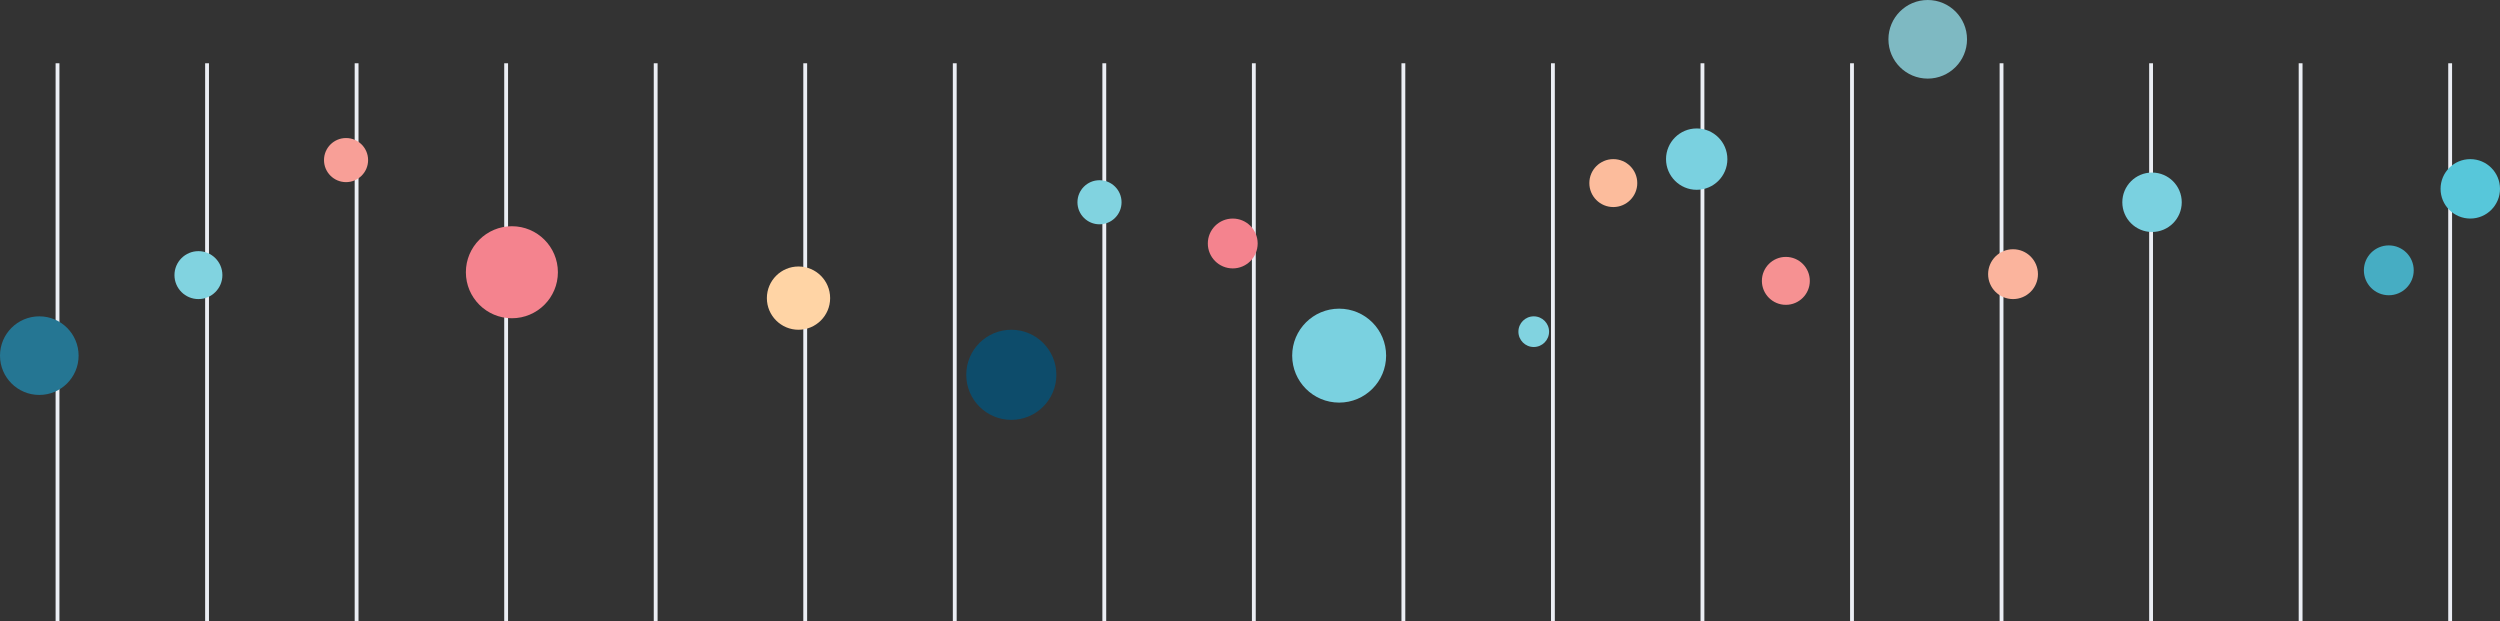<?xml version="1.0" encoding="UTF-8"?>
<svg width="1304px" height="324px" viewBox="0 0 1304 324" version="1.1" xmlns="http://www.w3.org/2000/svg" xmlns:xlink="http://www.w3.org/1999/xlink">
    <rect x="0" y="0" width="1304" height="324" fill="#333333" stroke="none"/>
    <!-- Generator: sketchtool 52.1 (67048) - http://www.bohemiancoding.com/sketch -->
    <title>03CD8E98-E395-4C57-9F5C-8E310ECC05FE</title>
    <desc>Created with sketchtool.</desc>
    <g id="Face" stroke="none" stroke-width="1" fill="none" fill-rule="evenodd">
        <g id="Login" transform="translate(-66, -700)">
            <g id="Group-4" transform="translate(66, 700)">
                <g id="Group" transform="translate(29, 33)" fill="#EBEEF4">
                    <rect id="Rectangle-8" x="0" y="0" width="2" height="291"></rect>
                    <rect id="Rectangle-8" x="78" y="0" width="2" height="291"></rect>
                    <rect id="Rectangle-8" x="156" y="0" width="2" height="291"></rect>
                    <rect id="Rectangle-8" x="234" y="0" width="2" height="291"></rect>
                    <rect id="Rectangle-8" x="312" y="0" width="2" height="291"></rect>
                    <rect id="Rectangle-8" x="390" y="0" width="2" height="291"></rect>
                    <rect id="Rectangle-8" x="468" y="0" width="2" height="291"></rect>
                    <rect id="Rectangle-8" x="546" y="0" width="2" height="291"></rect>
                    <rect id="Rectangle-8" x="624" y="0" width="2" height="291"></rect>
                    <rect id="Rectangle-8" x="702" y="0" width="2" height="291"></rect>
                    <rect id="Rectangle-8" x="780" y="0" width="2" height="291"></rect>
                    <rect id="Rectangle-8" x="858" y="0" width="2" height="291"></rect>
                    <rect id="Rectangle-8" x="936" y="0" width="2" height="291"></rect>
                    <rect id="Rectangle-8" x="1014" y="0" width="2" height="291"></rect>
                    <rect id="Rectangle-8" x="1092" y="0" width="2" height="291"></rect>
                    <rect id="Rectangle-8" x="1170" y="0" width="2" height="291"></rect>
                    <rect id="Rectangle-8" x="1248" y="0" width="2" height="291"></rect>
                </g>
                <g id="Group-10-Copy">
                    <circle id="Oval-3" fill="#FCBC9C" cx="841.5" cy="95.5" r="12.5"></circle>
                    <circle id="Oval-3" fill="#FFD4A5" cx="416.5" cy="155.5" r="16.5"></circle>
                    <circle id="Oval-3-Copy-3" fill="#7AD1E0" cx="885" cy="83" r="16"></circle>
                    <circle id="Oval-3-Copy-18" fill="#7AD1E0" cx="698.5" cy="185.5" r="24.5"></circle>
                    <circle id="Oval-3-Copy-6" fill="#7AD1E0" cx="1122.5" cy="105.5" r="15.5"></circle>
                    <circle id="Oval-3-Copy-7" fill="#57C7DA" cx="1288.5" cy="98.5" r="15.5"></circle>
                    <circle id="Oval-3-Copy-8" fill="#46ADC3" cx="1246" cy="141" r="13"></circle>
                    <circle id="Oval-3-Copy-10" fill="#257693" cx="20.5" cy="185.5" r="20.5"></circle>
                    <circle id="Oval-3-Copy-17" fill="#0D4C6B" cx="527.5" cy="195.5" r="23.5"></circle>
                    <circle id="Oval-3-Copy-15" fill="#F89F97" cx="180.5" cy="83.5" r="11.5"></circle>
                    <circle id="Oval-3-Copy-16" fill="#FBB49D" cx="1050" cy="143" r="13"></circle>
                    <circle id="Oval-3-Copy-11" fill="#F4838E" cx="267" cy="142" r="24"></circle>
                    <circle id="Oval-3-Copy-19" fill="#F4838E" cx="643" cy="127" r="13"></circle>
                    <circle id="Oval-3-Copy-13" fill="#F69192" cx="931.5" cy="146.5" r="12.5"></circle>
                    <circle id="Oval-3-Copy-4" fill="#7EB9C2" cx="1005.5" cy="20.5" r="20.5"></circle>
                    <circle id="Oval-3-Copy-5" fill="#81D3E0" cx="800" cy="173" r="8"></circle>
                    <circle id="Oval-3-Copy-20" fill="#81D3E0" cx="573.5" cy="105.5" r="11.5"></circle>
                    <circle id="Oval-3-Copy-21" fill="#81D3E0" cx="103.5" cy="143.5" r="12.5"></circle>
                </g>
            </g>
        </g>
    </g>
</svg>